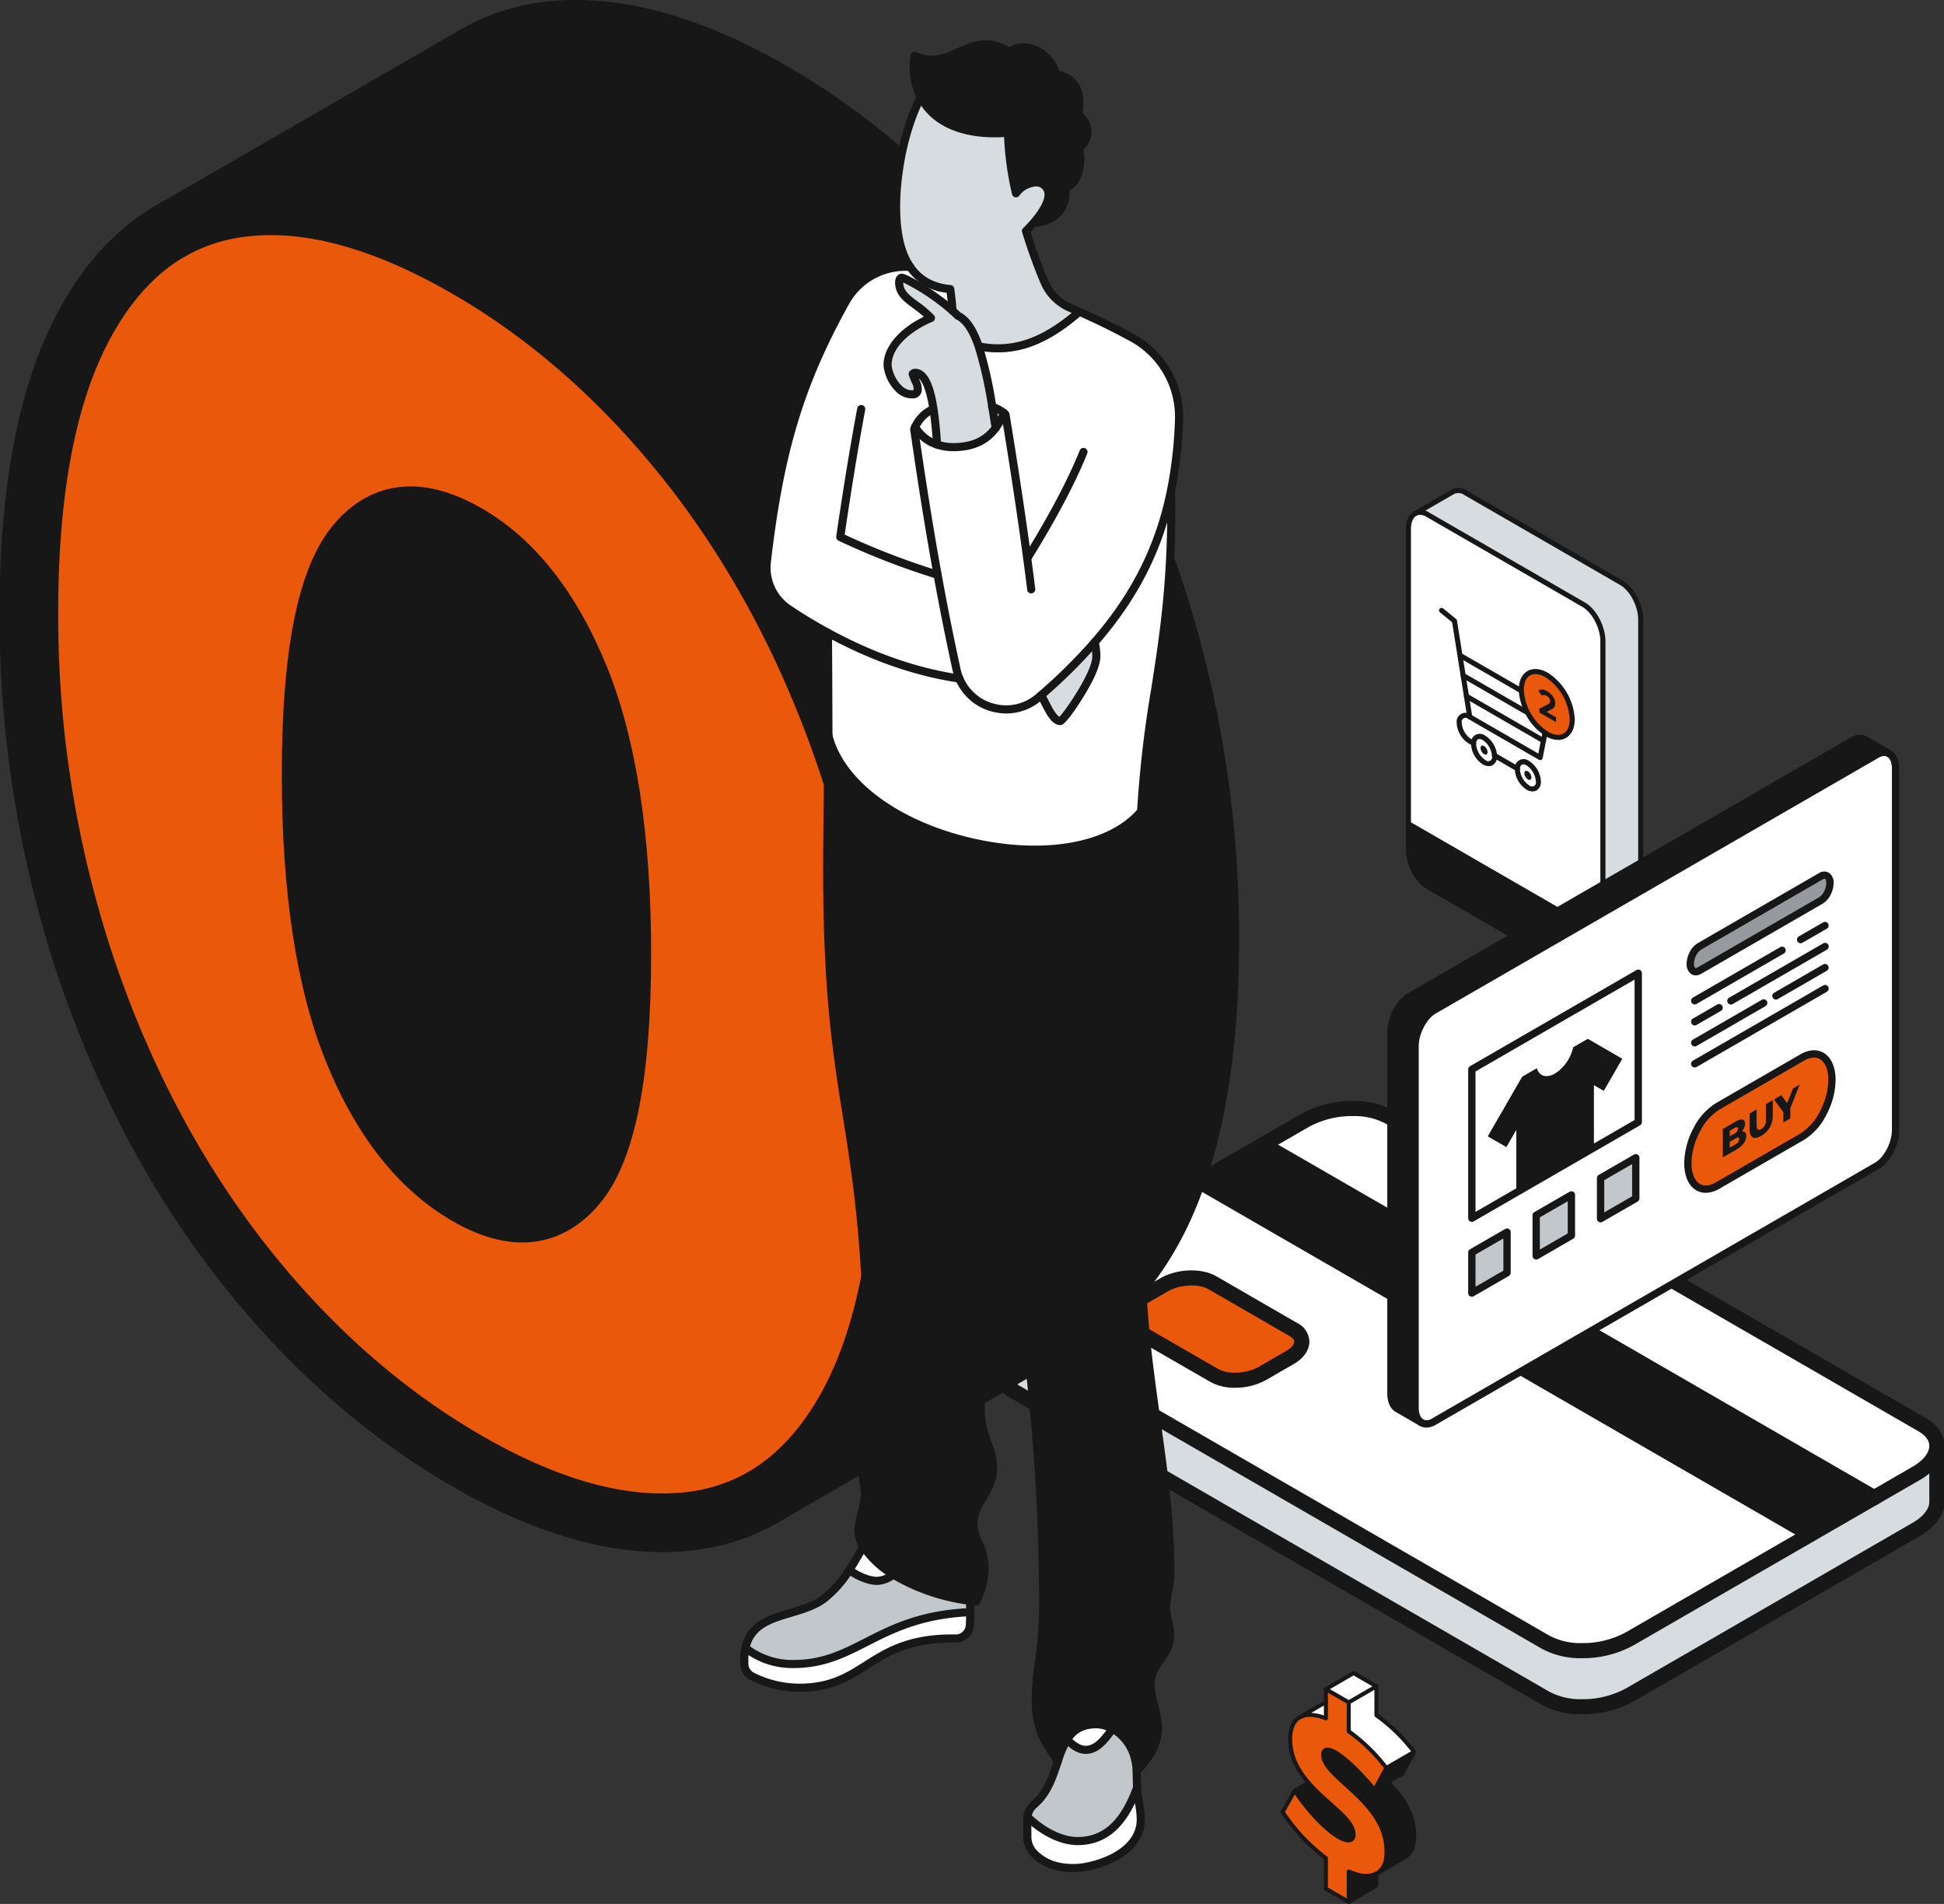 <?xml version="1.0" encoding="UTF-8"?>
<svg preserveAspectRatio="xMidYMid slice" xmlns="http://www.w3.org/2000/svg" width="1200px" height="1175px" viewBox="0 0 538.742 527.285">
  <rect x="0" y="0" width="538.742" height="527.285" fill="#333333" stroke="none"/>
  <g id="Group_2163" data-name="Group 2163" transform="translate(-738.919 -171.715)">
    <g id="Group_2155" data-name="Group 2155" transform="translate(1128.479 306.841)">
      <g id="Group_525" data-name="Group 525" transform="translate(0 0)">
        <g id="Group_209" data-name="Group 209">
          <g id="Group_207" data-name="Group 207" transform="translate(0.703 0.705)">
            <path id="Path_806" data-name="Path 806" d="M1762.651,1209.109v88.775c0,2.147-.713,3.664-1.845,4.316l-10.472,6.05-.006-.005c1.132-.647,1.851-2.164,1.851-4.316v-88.769c0-3.937-2.39-8.509-5.343-10.21l-43.191-24.936a3.459,3.459,0,0,0-3.424-.323l10.4-6.005a3.424,3.424,0,0,1,3.5.279l43.192,24.936C1760.258,1200.605,1762.651,1205.172,1762.651,1209.109Z" transform="translate(-1698.303 -1173.325)" fill="#d7dce0"></path>
            <path id="Path_807" data-name="Path 807" d="M1750,1401.408v7.188c0,2.153-.719,3.669-1.851,4.316a3.39,3.39,0,0,1-3.491-.279l-43.191-24.936c-2.95-1.7-5.343-6.272-5.343-10.2V1370.3Zm-24.874-7.21a4.567,4.567,0,0,0-2.062-3.574c-1.143-.656-2.069-.128-2.069,1.188a4.557,4.557,0,0,0,2.069,3.579c1.136.658,2.062.12,2.062-1.192Z" transform="translate(-1696.128 -1277.992)" fill="#171717"></path>
            <path id="Path_808" data-name="Path 808" d="M1750,1222.017V1303.6l-53.875-31.109v-81.583c0-2.2.748-3.73,1.918-4.358a3.457,3.457,0,0,1,3.424.323l43.192,24.935C1747.612,1213.508,1750,1218.08,1750,1222.017Z" transform="translate(-1696.129 -1180.183)" fill="#fff"></path>
            <path id="Path_809" data-name="Path 809" d="M1751.266,1413.35a4.567,4.567,0,0,1,2.062,3.574c0,1.316-.925,1.851-2.062,1.193a4.557,4.557,0,0,1-2.069-3.579C1749.2,1413.224,1750.123,1412.692,1751.266,1413.35Z" transform="translate(-1724.327 -1300.718)" fill="#171717"></path>
          </g>
          <g id="Group_208" data-name="Group 208">
            <path id="Path_810" data-name="Path 810" d="M1745.988,1315.373a4.987,4.987,0,0,1-2.475-.739l-43.19-24.935c-3.193-1.841-5.694-6.591-5.694-10.813V1190.11c0-2.382.834-4.2,2.289-4.98a4.15,4.15,0,0,1,4.108.334l43.191,24.936c3.193,1.84,5.694,6.592,5.694,10.818v88.77c0,2.33-.8,4.124-2.206,4.926A3.353,3.353,0,0,1,1745.988,1315.373Zm-47.433-129.24a2.033,2.033,0,0,0-.972.234c-.984.529-1.546,1.893-1.546,3.741v88.776c0,3.7,2.239,8.008,4.99,9.595l43.192,24.936a2.745,2.745,0,0,0,2.783.281c.959-.547,1.5-1.9,1.5-3.709v-88.768c0-3.707-2.239-8.013-4.99-9.6l-43.192-24.936A3.6,3.6,0,0,0,1698.555,1186.132Z" transform="translate(-1694.629 -1178.679)" fill="#171717"></path>
            <path id="Path_811" data-name="Path 811" d="M1749.207,1401.314a.7.7,0,0,1-.351-.094l-53.875-31.108a.7.7,0,1,1,.7-1.218L1749.559,1400a.7.7,0,0,1-.352,1.312Z" transform="translate(-1694.628 -1276.49)" fill="#171717"></path>
            <path id="Path_812" data-name="Path 812" d="M1751.373,1418.267a2.576,2.576,0,0,1-1.275-.375,5.27,5.27,0,0,1-2.419-4.189,1.948,1.948,0,0,1,3.122-1.8,5.27,5.27,0,0,1,2.416,4.183,2.14,2.14,0,0,1-.958,1.946A1.747,1.747,0,0,1,1751.373,1418.267Zm-1.847-5.33a.377.377,0,0,0-.19.047c-.158.091-.252.362-.252.724a3.851,3.851,0,0,0,1.716,2.97.589.589,0,0,0,1.01-.584,3.853,3.853,0,0,0-1.712-2.966A1.223,1.223,0,0,0,1749.526,1412.937Z" transform="translate(-1722.809 -1299.18)" fill="#171717"></path>
            <path id="Path_813" data-name="Path 813" d="M1749.455,1308.153a.7.7,0,0,1-.352-1.312l10.472-6.05c.949-.548,1.494-1.9,1.494-3.708v-88.775c0-3.7-2.239-8.009-4.991-9.6l-43.191-24.936a2.779,2.779,0,0,0-2.793-.279l-10.489,6.054a.7.7,0,0,1-.669-1.237l10.455-6.035a4.1,4.1,0,0,1,4.2.279l43.192,24.936c3.193,1.846,5.694,6.6,5.694,10.818v88.775c0,2.325-.8,4.12-2.2,4.925l-10.471,6.049A.693.693,0,0,1,1749.455,1308.153Z" transform="translate(-1696.722 -1171.82)" fill="#171717"></path>
          </g>
        </g>
        <g id="Group_515" data-name="Group 515" transform="translate(9.187 33.226)">
          <g id="Group_512" data-name="Group 512">
            <path id="Path_1853" data-name="Path 1853" d="M1738.047,1326.135a3.323,3.323,0,0,1-1.65-.494,7.1,7.1,0,0,1-3.259-5.644,2.459,2.459,0,0,1,3.961-2.286,7.106,7.106,0,0,1,3.259,5.644,2.705,2.705,0,0,1-1.2,2.49A2.19,2.19,0,0,1,1738.047,1326.135Zm-2.6-7.509a.8.8,0,0,0-.406.1,1.415,1.415,0,0,0-.5,1.272,5.744,5.744,0,0,0,2.555,4.427,1.1,1.1,0,0,0,1.852-1.069,5.742,5.742,0,0,0-2.555-4.427A1.965,1.965,0,0,0,1735.45,1318.626Z" transform="translate(-1724.278 -1282.306)" fill="#171717"></path>
            <path id="Path_1854" data-name="Path 1854" d="M1740.711,1325.87a2.147,2.147,0,0,0-.972-1.683c-.537-.31-.972-.059-.972.563a2.148,2.148,0,0,0,.972,1.683C1740.275,1326.741,1740.711,1326.49,1740.711,1325.87Z" transform="translate(-1727.269 -1285.939)" fill="#171717"></path>
            <path id="Path_1855" data-name="Path 1855" d="M1766.608,1340.822a2.148,2.148,0,0,0-.972-1.683c-.537-.31-.972-.059-.972.562a2.148,2.148,0,0,0,.972,1.684C1766.173,1341.693,1766.608,1341.44,1766.608,1340.822Z" transform="translate(-1741.03 -1293.884)" fill="#171717"></path>
            <path id="Path_1856" data-name="Path 1856" d="M1729.348,1313.924a.7.7,0,0,1-.351-.094l-1.062-.613a7.105,7.105,0,0,1-3.259-5.643,2.459,2.459,0,0,1,3.961-2.287.7.7,0,0,1-.7,1.218,1.1,1.1,0,0,0-1.853,1.07,5.744,5.744,0,0,0,2.555,4.426l1.063.613a.7.7,0,0,1-.352,1.313Z" transform="translate(-1719.781 -1275.704)" fill="#171717"></path>
            <path id="Path_1857" data-name="Path 1857" d="M1752.568,1333.491a.7.7,0,0,1-.351-.094l-6.331-3.655a.7.7,0,1,1,.7-1.218l6.331,3.655a.7.7,0,0,1-.352,1.312Z" transform="translate(-1730.865 -1288.264)" fill="#171717"></path>
            <path id="Path_1858" data-name="Path 1858" d="M1763.945,1341.088a3.335,3.335,0,0,1-1.651-.493,7.107,7.107,0,0,1-3.258-5.644,2.459,2.459,0,0,1,3.961-2.287,7.1,7.1,0,0,1,3.258,5.643,2.706,2.706,0,0,1-1.2,2.49A2.189,2.189,0,0,1,1763.945,1341.088Zm-2.6-7.51a.811.811,0,0,0-.406.1,1.418,1.418,0,0,0-.5,1.274,5.743,5.743,0,0,0,2.556,4.426,1.1,1.1,0,0,0,1.853-1.07,5.745,5.745,0,0,0-2.556-4.426,1.966,1.966,0,0,0-.946-.3Z" transform="translate(-1738.039 -1290.251)" fill="#171717"></path>
            <path id="Path_1859" data-name="Path 1859" d="M1742.241,1284.875a.7.7,0,0,1-.351-.094l-19.505-11.261a.7.7,0,0,1-.343-.5l-4.191-26.314-3.36-2.74a.7.7,0,1,1,.891-1.089l3.568,2.909a.7.7,0,0,1,.25.433l1.465,9.2,24.649,14.23a.7.7,0,0,1,.339.743l-2.718,13.918a.7.7,0,0,1-.69.568Zm-18.864-12.406,18.363,10.6,2.431-12.458-23.225-13.409Z" transform="translate(-1714.231 -1242.72)" fill="#171717"></path>
            <path id="Path_1860" data-name="Path 1860" d="M1750.964,1307.132a.7.7,0,0,1-.351-.094l-21.331-12.316a.7.7,0,1,1,.7-1.218l21.331,12.316a.7.7,0,0,1-.352,1.312Z" transform="translate(-1722.042 -1269.655)" fill="#171717"></path>
            <path id="Path_1861" data-name="Path 1861" d="M1750.844,1295.953a.7.7,0,0,1-.351-.094l-23.158-13.37a.7.7,0,0,1,.7-1.218l23.158,13.37a.7.7,0,0,1-.351,1.312Z" transform="translate(-1721.007 -1263.155)" fill="#171717"></path>
          </g>
          <g id="Group_514" data-name="Group 514" transform="translate(19.856 15.228)">
            <g id="Group_513" data-name="Group 513" transform="translate(0 0)">
              <ellipse id="Ellipse_2" data-name="Ellipse 2" cx="5.762" cy="9.979" rx="5.762" ry="9.979" transform="translate(0 5.762) rotate(-30)" fill="#ea580c"></ellipse>
              <path id="Path_1862" data-name="Path 1862" d="M1772.253,1298.491a7.107,7.107,0,0,1-3.505-1.062,16.4,16.4,0,0,1-7.408-12.831c0-2.437.859-4.278,2.418-5.177s3.582-.725,5.693.494a16.4,16.4,0,0,1,7.408,12.832c0,2.437-.858,4.277-2.418,5.178A4.325,4.325,0,0,1,1772.253,1298.491Zm-6.3-18.229a2.937,2.937,0,0,0-1.489.378c-1.106.638-1.715,2.045-1.715,3.96a14.843,14.843,0,0,0,6.7,11.614c1.658.958,3.183,1.134,4.288.494s1.715-2.045,1.715-3.959a14.843,14.843,0,0,0-6.705-11.614,5.718,5.718,0,0,0-2.8-.874Z" transform="translate(-1759.12 -1277.149)" fill="#171717"></path>
            </g>
            <path id="Path_1863" data-name="Path 1863" d="M1777.837,1298.624v1.325l-4.6-2.655v-1.052l2.346-1.2a1.231,1.231,0,0,0,.5-.417.984.984,0,0,0,.13-.512,1.391,1.391,0,0,0-.248-.79,2.129,2.129,0,0,0-.725-.645,1.575,1.575,0,0,0-.722-.241.688.688,0,0,0-.539.216l-1.025-1.355a1.2,1.2,0,0,1,.985-.391,3.106,3.106,0,0,1,1.434.481,5.037,5.037,0,0,1,1.186.941,4.356,4.356,0,0,1,.791,1.179,3.055,3.055,0,0,1,.281,1.262,1.965,1.965,0,0,1-.208.954,1.78,1.78,0,0,1-.809.677l-1.4.717Z" transform="translate(-1765.295 -1283.549)" fill="#171717"></path>
          </g>
        </g>
      </g>
    </g>
    <g id="Group_1135" data-name="Group 1135" transform="translate(1093.775 634.516)">
      <g id="Group_137" data-name="Group 137" transform="translate(0 0)">
        <g id="Group_134" data-name="Group 134" transform="translate(0.558 0.558)">
          <path id="Path_630" data-name="Path 630" d="M941.694,638.623l-3.287,6.07-7.665,4.446,3.284-6.07Z" transform="translate(-905.287 -616.812)" fill="#171717"></path>
          <path id="Path_631" data-name="Path 631" d="M929.654,607.988l-7.668,4.446a49.182,49.182,0,0,0-9.331-9.337c-.362-.279-.724-.544-1.089-.8v-8.024l7.665-4.443v8.021A48.887,48.887,0,0,1,929.654,607.988Z" transform="translate(-893.248 -586.177)" fill="#fff"></path>
          <path id="Path_632" data-name="Path 632" d="M910.434,645.945c3.848,3.885,7.3,8.583,7.3,14.727,0,3.156-.974,5.139-2.629,6.1l-7.665,4.446a5.427,5.427,0,0,0,2.47-4.059,12.1,12.1,0,0,0,.156-2.04,16.564,16.564,0,0,0-1.969-7.765c-4.586-8.785-15.587-13.918-15.587-18.962a1.455,1.455,0,0,1,.464-1.236c.572-.425,1.635-.188,3.008.606,2.76,1.592,7.235,5.987,10.753,10.326Z" transform="translate(-881.285 -615.76)" fill="#171717"></path>
          <path id="Path_633" data-name="Path 633" d="M919.226,728.3v3.27l-7.66,4.546v-8.4a17.693,17.693,0,0,0,2.088.738A7.6,7.6,0,0,0,919.226,728.3Z" transform="translate(-893.248 -672.752)" fill="#171717"></path>
          <path id="Path_634" data-name="Path 634" d="M908.552,583.665l-7.665,4.444-6.329-3.652,7.668-4.447Z" transform="translate(-882.569 -580.011)" fill="#fff"></path>
          <path id="Path_635" data-name="Path 635" d="M887.691,675.857c0,.84-.277,1.362-.783,1.578-.718.308-1.9.005-3.4-.866-3.475-2.005-8.659-7.414-12.086-12.8l3.794-2.2c.513.592,1.048,1.171,1.592,1.729C881.772,668.383,887.691,672.06,887.691,675.857Z" transform="translate(-868.039 -631.222)" fill="#171717"></path>
          <path id="Path_636" data-name="Path 636" d="M882.484,601.49v4.529c-3-1.165-5.446-1.259-7.155-.328Z" transform="translate(-870.495 -593.497)" fill="#171717"></path>
          <path id="Path_637" data-name="Path 637" d="M862.339,625.968l3.379-5.908c3.426,5.386,8.611,10.8,12.086,12.8,1.507.872,2.686,1.174,3.4.866.507-.217.783-.738.783-1.578,0-3.8-5.919-7.474-10.887-12.556-.544-.558-1.08-1.137-1.592-1.729-2.86-3.315-5.076-7.215-5.076-12.06,0-2.928.878-4.922,2.467-5.936l.271-.159c1.709-.931,4.156-.838,7.155.327V591.96l6.329,3.651v8.024c.365.253.726.518,1.088.8a49.16,49.16,0,0,1,9.331,9.337l-3.284,6.07c-3.518-4.338-7.993-8.733-10.753-10.325-1.373-.795-2.436-1.031-3.008-.607a1.455,1.455,0,0,0-.464,1.236c0,5.044,11,10.177,15.587,18.962a16.563,16.563,0,0,1,1.968,7.765,12.109,12.109,0,0,1-.156,2.04,5.428,5.428,0,0,1-2.47,4.059c-.054.031-.12.063-.18.094a7.6,7.6,0,0,1-5.572.151,17.721,17.721,0,0,1-2.088-.738v8.4l-6.329-3.655v-8.457A51.471,51.471,0,0,1,862.339,625.968Z" transform="translate(-862.339 -587.514)" fill="#ea580c"></path>
        </g>
        <g id="Group_136" data-name="Group 136" transform="translate(0 0)">
          <path id="Path_638" data-name="Path 638" d="M910.624,736.726a.558.558,0,0,1-.285-1.038l7.386-4.385v-2.953a.563.563,0,0,1,.564-.556.554.554,0,0,1,.552.56v3.27a.563.563,0,0,1-.279.478l-7.654,4.546A.555.555,0,0,1,910.624,736.726Z" transform="translate(-891.747 -672.242)" fill="#171717"></path>
          <path id="Path_639" data-name="Path 639" d="M870.476,663.385a.559.559,0,0,1-.28-1.042l3.794-2.2a.558.558,0,0,1,.56.966l-3.794,2.2A.555.555,0,0,1,870.476,663.385Z" transform="translate(-866.539 -629.721)" fill="#171717"></path>
          <path id="Path_640" data-name="Path 640" d="M893.616,595.123a.558.558,0,0,1-.558-.558v-3.546a.558.558,0,1,1,1.116,0v3.546A.558.558,0,0,1,893.616,595.123Z" transform="translate(-881.069 -586.013)" fill="#171717"></path>
          <path id="Path_641" data-name="Path 641" d="M879.716,663.57a.562.562,0,0,1-.28-.075l-6.329-3.655a.558.558,0,0,1-.279-.483v-8.177a52.406,52.406,0,0,1-11.9-12.776.559.559,0,0,1-.018-.583l3.378-5.908a.558.558,0,0,1,.472-.281.538.538,0,0,1,.484.258c3.3,5.183,8.41,10.607,11.894,12.617,1.864,1.079,2.653.945,2.9.836.3-.126.445-.484.445-1.065,0-2.427-2.889-5-6.234-7.972-1.482-1.318-3.015-2.682-4.493-4.194-.577-.592-1.12-1.183-1.615-1.754-3.556-4.123-5.212-8.071-5.212-12.425,0-3.054.942-5.269,2.725-6.407l.288-.17a.558.558,0,0,1,.567.962l-.271.16c-1.428.912-2.192,2.8-2.192,5.455,0,4.071,1.57,7.788,4.94,11.7.48.555,1.008,1.128,1.569,1.7,1.45,1.484,2.968,2.834,4.437,4.139,3.546,3.154,6.608,5.878,6.608,8.806a2.018,2.018,0,0,1-1.122,2.092c-.9.384-2.21.083-3.9-.9-3.443-1.987-8.391-7.14-11.775-12.214l-2.755,4.817a51.087,51.087,0,0,0,11.665,12.373.558.558,0,0,1,.227.449v8.134l5.213,3.01v-7.436a.559.559,0,0,1,.775-.515,17.179,17.179,0,0,0,2.022.715,7.126,7.126,0,0,0,5.168-.108c.054-.028.105-.055.153-.083a.558.558,0,1,1,.559.966c-.061.035-.128.071-.2.106a8.072,8.072,0,0,1-5.986.193c-.444-.124-.905-.276-1.379-.452v7.58a.558.558,0,0,1-.558.558Z" transform="translate(-860.839 -599.086)" fill="#171717"></path>
          <path id="Path_642" data-name="Path 642" d="M899.945,587.726a.556.556,0,0,1-.278-.074L893.337,584a.558.558,0,0,1,0-.967L901,578.586a.557.557,0,0,1,.559,0l6.326,3.655a.558.558,0,1,1-.558.967l-6.047-3.493-6.554,3.8,5.493,3.169a.558.558,0,0,1-.278,1.042Z" transform="translate(-881.069 -578.511)" fill="#171717"></path>
          <path id="Path_643" data-name="Path 643" d="M921.044,612.051a.557.557,0,0,1-.445-.221,48.652,48.652,0,0,0-9.223-9.229c-.352-.272-.711-.535-1.071-.785a.558.558,0,0,1-.24-.458v-8.024a.558.558,0,0,1,.278-.483l7.665-4.444a.558.558,0,0,1,.839.483v7.733a49.277,49.277,0,0,1,10.309,10.086.558.558,0,0,1-.89.674,48.032,48.032,0,0,0-10.3-10.016.557.557,0,0,1-.237-.456v-7.052l-6.549,3.8v7.413c.294.209.587.426.871.645a49.8,49.8,0,0,1,9.436,9.443.558.558,0,0,1-.445.895Z" transform="translate(-891.748 -584.677)" fill="#171717"></path>
          <path id="Path_644" data-name="Path 644" d="M929.8,648.757a.558.558,0,0,1-.49-.824l3.284-6.07a.559.559,0,0,1,.211-.218l7.668-4.446a.558.558,0,0,1,.771.748l-3.287,6.07a.559.559,0,0,1-.211.217l-3.971,2.3a.558.558,0,1,1-.56-.966l3.835-2.225,2.268-4.188-5.817,3.372-3.21,5.932A.558.558,0,0,1,929.8,648.757Z" transform="translate(-903.787 -615.313)" fill="#171717"></path>
          <path id="Path_645" data-name="Path 645" d="M906.5,670.832a.558.558,0,0,1-.28-1.041l.009-.005a4.909,4.909,0,0,0,2.19-3.664,11.6,11.6,0,0,0,.148-1.946,15.9,15.9,0,0,0-1.9-7.507c-2.2-4.21-5.906-7.569-9.179-10.534-3.472-3.146-6.471-5.862-6.471-8.686a1.953,1.953,0,0,1,.69-1.685c.766-.568,1.983-.375,3.62.572,2.613,1.508,6.931,5.62,10.6,10.087l3.283-1.9a.558.558,0,0,1,.677.09c3.475,3.509,7.465,8.4,7.465,15.12,0,3.248-.978,5.462-2.907,6.581l-7.666,4.447A.555.555,0,0,1,906.5,670.832Zm-13.744-34.27a.649.649,0,0,0-.388.1,1,1,0,0,0-.239.788c0,2.329,2.829,4.892,6.1,7.859,3.341,3.027,7.129,6.458,9.419,10.845a17,17,0,0,1,2.031,8.023,12.679,12.679,0,0,1-.164,2.134,8.282,8.282,0,0,1-.535,1.877l4.9-2.842c1.56-.9,2.351-2.794,2.351-5.616,0-6.123-3.59-10.694-6.84-14.027l-3.32,1.925a.558.558,0,0,1-.713-.131c-3.66-4.513-8.018-8.705-10.6-10.194A4.478,4.478,0,0,0,892.757,636.562Z" transform="translate(-879.785 -614.259)" fill="#171717"></path>
          <g id="Group_135" data-name="Group 135" transform="translate(4.834 7.993)">
            <path id="Path_646" data-name="Path 646" d="M882.484,601.49v4.529c-3-1.165-5.446-1.259-7.155-.328Z" transform="translate(-874.771 -600.932)" fill="#fff"></path>
            <path id="Path_647" data-name="Path 647" d="M881.542,605.635a.563.563,0,0,1-.2-.037c-2.8-1.09-5.117-1.213-6.686-.358a.558.558,0,0,1-.551-.971l7.156-4.2a.558.558,0,0,1,.841.481v4.529a.559.559,0,0,1-.558.558Zm-4.05-2.062a12.647,12.647,0,0,1,3.492.707v-2.757Z" transform="translate(-873.828 -599.99)" fill="#171717"></path>
          </g>
        </g>
      </g>
    </g>
    <g id="Group_2156" data-name="Group 2156" transform="translate(1013.405 476.604)">
      <g id="Group_390" data-name="Group 390" transform="translate(0 0)">
        <g id="Group_388" data-name="Group 388" transform="translate(2.093 2.1)">
          <path id="Path_1441" data-name="Path 1441" d="M498.075,1052.8v15.525c0,2.2,1.333,4.283,4.037,5.847l147.674,85.261a20.547,20.547,0,0,0,10.118,2.329,27.15,27.15,0,0,0,13.184-3.286l79.336-45.819c3.772-2.173,5.718-4.967,5.718-7.619v-15.528c0,2.654-1.94,5.434-5.718,7.62l-79.336,45.8a27.025,27.025,0,0,1-13.184,3.3,20.553,20.553,0,0,1-10.118-2.329L502.112,1058.64C499.408,1057.074,498.075,1054.979,498.075,1052.8Z" transform="translate(-498.074 -996.082)" fill="#d7dce0"></path>
          <path id="Path_1442" data-name="Path 1442" d="M503.782,1055.555l50.018-28.879,169.305,97.747L673.087,1153.3a27.018,27.018,0,0,1-13.184,3.3,20.554,20.554,0,0,1-10.118-2.328L502.111,1069.01c-2.7-1.566-4.037-3.662-4.037-5.848C498.076,1060.522,500.017,1057.728,503.782,1055.555Zm54.158,24.815c3.429,1.979,9.419,1.734,13.378-.544l7.633-4.412c3.96-2.29,4.4-5.745.978-7.724l-22.447-12.963c-3.429-1.979-9.432-1.734-13.391.559l-7.621,4.4c-3.972,2.291-4.385,5.744-.97,7.738Z" transform="translate(-498.074 -1006.451)" fill="#fff"></path>
          <path id="Path_1443" data-name="Path 1443" d="M526.487,1052.088c-3.971,2.291-4.385,5.744-.969,7.737l22.447,12.951c3.43,1.98,9.419,1.734,13.378-.543l7.633-4.412c3.96-2.291,4.4-5.745.978-7.724l-22.447-12.963c-3.43-1.979-9.432-1.734-13.391.559Z" transform="translate(-488.098 -998.861)" fill="#ea580c"></path>
          <path id="Path_1444" data-name="Path 1444" d="M537.966,1029.577l169.305,97.748,17.674-10.2-169.306-97.76Z" transform="translate(-482.24 -1009.352)" fill="#171717"></path>
          <path id="Path_1445" data-name="Path 1445" d="M550.618,1022.215l169.306,97.759,11.645-6.728c3.772-2.186,5.718-4.967,5.718-7.62,0-2.186-1.333-4.283-4.036-5.835L585.576,1014.53a20.425,20.425,0,0,0-9.833-2.328,27.327,27.327,0,0,0-13.469,3.286Z" transform="translate(-477.219 -1012.197)" fill="#fff"></path>
        </g>
        <g id="Group_389" data-name="Group 389" transform="translate(0)">
          <path id="Path_1446" data-name="Path 1446" d="M660.5,1165.039a22.628,22.628,0,0,1-11.175-2.612l-147.664-85.259c-3.279-1.9-5.083-4.619-5.083-7.662,0-3.511,2.461-6.945,6.753-9.422l79.344-45.818A29.677,29.677,0,0,1,597.2,1010.7a22.269,22.269,0,0,1,10.864,2.61l147.684,85.261c3.277,1.883,5.083,4.6,5.083,7.651,0,3.507-2.466,6.945-6.764,9.433l-79.338,45.8a29.216,29.216,0,0,1-14.231,3.584ZM596.94,1014.892a25.055,25.055,0,0,0-12.176,3.009l-79.344,45.811c-2.917,1.684-4.657,3.849-4.657,5.794,0,1.485,1.062,2.918,2.991,4.035l147.671,85.26a18.471,18.471,0,0,0,9.07,2.048,24.906,24.906,0,0,0,12.133-3.018l79.337-45.8c2.968-1.717,4.672-3.835,4.672-5.805,0-1.485-1.059-2.913-2.985-4.02l-147.677-85.263a18.4,18.4,0,0,0-8.8-2.048Zm-42.551,18.128Z" transform="translate(-496.576 -1010.694)" fill="#171717"></path>
          <path id="Path_1447" data-name="Path 1447" d="M720.518,1119.82a2.065,2.065,0,0,1-1.045-.28l-169.306-97.76a2.1,2.1,0,0,1,2.1-3.632l169.306,97.761a2.1,2.1,0,0,1-1.05,3.912Z" transform="translate(-475.721 -1007.846)" fill="#171717"></path>
          <path id="Path_1448" data-name="Path 1448" d="M707.867,1127.114a2.081,2.081,0,0,1-1.046-.28l-169.306-97.746a2.1,2.1,0,0,1,2.1-3.632L708.916,1123.2a2.1,2.1,0,0,1-1.049,3.911Z" transform="translate(-480.743 -1004.946)" fill="#171717"></path>
          <path id="Path_1449" data-name="Path 1449" d="M554.393,1076.8a13.981,13.981,0,0,1-6.881-1.615l-22.451-12.953a6.023,6.023,0,0,1-3.353-5.191c.007-2.341,1.584-4.59,4.33-6.174l7.619-4.4c4.61-2.665,11.41-2.909,15.486-.558l22.447,12.963a5.986,5.986,0,0,1,3.353,5.162c0,2.343-1.576,4.6-4.331,6.191l-7.635,4.411a17.6,17.6,0,0,1-8.584,2.162Zm-27.229-18.192,22.443,12.949c2.794,1.615,7.962,1.365,11.285-.546l7.63-4.41c1.647-.953,2.235-1.956,2.235-2.562,0-.7-.792-1.257-1.257-1.537l-22.447-12.963c-2.8-1.617-7.974-1.364-11.294.559l-7.621,4.4c-1.644.947-2.235,1.941-2.235,2.555C525.9,1057.763,526.688,1058.333,527.164,1058.612Z" transform="translate(-486.601 -997.355)" fill="#171717"></path>
          <path id="Path_1450" data-name="Path 1450" d="M660.5,1164.449a22.634,22.634,0,0,1-11.175-2.612l-147.664-85.254c-3.279-1.9-5.083-4.62-5.083-7.663V1053.4a2.1,2.1,0,1,1,4.191,0v15.525c0,1.9,1.626,3.245,2.991,4.036l147.671,85.259a18.466,18.466,0,0,0,9.07,2.048,25.048,25.048,0,0,0,12.139-3.006l79.332-45.819c2.933-1.676,4.671-3.852,4.671-5.807v-15.525a2.1,2.1,0,1,1,4.191,0v15.525c0,3.522-2.467,6.964-6.768,9.436l-79.334,45.818A29.341,29.341,0,0,1,660.5,1164.449Z" transform="translate(-496.576 -994.576)" fill="#171717"></path>
        </g>
      </g>
    </g>
    <g id="Group_2161" data-name="Group 2161" transform="translate(738.919 171.715)">
      <g id="Group_1824" data-name="Group 1824" transform="translate(8.126 8.108)">
        <path id="Path_39046" data-name="Path 39046" d="M623.336,1088.143a305.877,305.877,0,0,1,15.523,97.652q0,51.292-15.523,79.759-9.533,17.49-23.586,25.593l-84.674,48.886q14.045-8.1,23.589-25.592,15.507-28.491,15.52-79.735a306,306,0,0,0-15.52-97.676q-15.547-46.382-43.022-81.79-27.537-35.38-62.476-55.558-35.384-20.425-62.869-16.793a52.9,52.9,0,0,0-18.945,6.209l84.183-48.619A52.045,52.045,0,0,1,454.969,934q27.5-3.631,62.869,16.766,34.981,20.206,62.479,55.585Q607.812,1041.773,623.336,1088.143Z" transform="translate(-311.755 -933.454)" fill="#171717"></path>
        <path id="Path_39047" data-name="Path 39047" d="M563.637,1106.2a306,306,0,0,1,15.52,97.675q0,51.256-15.52,79.735Q554.1,1301.1,540.048,1309.2a52.071,52.071,0,0,1-19.433,6.5q-27.537,3.631-62.476-16.549-35.384-20.421-62.869-55.829-27.5-35.38-43.022-81.762a305.37,305.37,0,0,1-15.52-97.676q0-51.26,15.52-79.735,9.532-17.489,23.565-25.593l.512-.293a52.9,52.9,0,0,1,18.945-6.209q27.5-3.63,62.869,16.793,34.941,20.165,62.476,55.558Q548.116,1059.828,563.637,1106.2Zm-62.674,52.528q0-47.665-11.586-76.337-11.624-28.711-31.238-40.038-20.056-11.588-31.631,3.739-11.624,15.324-11.61,62.942,0,47.665,11.61,76.337,11.588,28.711,31.631,40.282,19.65,11.332,31.252-3.983Q500.978,1206.381,500.963,1158.726Z" transform="translate(-336.728 -902.622)" fill="#ea580c"></path>
        <path id="Path_39048" data-name="Path 39048" d="M440.078,1028.244q11.587,28.67,11.586,76.336,0,47.63-11.573,62.943-11.624,15.328-31.252,3.983-20.056-11.583-31.631-40.281-11.624-28.675-11.61-76.337,0-47.629,11.61-62.941,11.588-15.329,31.631-3.74Q428.489,999.533,440.078,1028.244Z" transform="translate(-287.428 -848.476)" fill="#171717"></path>
      </g>
      <g id="Group_1825" data-name="Group 1825" transform="translate(0 0)">
        <path id="Path_39049" data-name="Path 39049" d="M517.284,1329.484c-17.646,0-37.136-6.092-58.082-18.182-24.4-14.082-46.342-33.558-65.227-57.881-18.818-24.214-33.727-52.534-44.305-84.17A315.034,315.034,0,0,1,333.727,1069c0-35.432,5.556-63.57,16.517-83.631,7.056-12.934,16.016-22.6,26.635-28.731.092-.052.187-.106.284-.157s.214-.13.325-.189a61.263,61.263,0,0,1,21.818-7.17c20.077-2.642,42.962,3.344,68.016,17.808,24.087,13.9,45.9,33.28,64.829,57.605,18.788,24.2,33.7,52.526,44.313,84.2a315.506,315.506,0,0,1,15.943,100.256c0,35.362-5.556,63.492-16.511,83.615-7.051,12.934-16.018,22.606-26.662,28.748a60.351,60.351,0,0,1-22.438,7.519A71.918,71.918,0,0,1,517.284,1329.484ZM385.227,970.571c-.076.049-.152.092-.228.135-7.993,4.613-14.889,12.163-20.494,22.446-9.645,17.651-14.532,43.165-14.532,75.847a298.789,298.789,0,0,0,15.1,95.1c10,29.895,24.039,56.6,41.733,79.356,17.589,22.663,37.948,40.753,60.513,53.785,21.621,12.474,40.921,17.678,57.356,15.526a44.169,44.169,0,0,0,16.436-5.48c8.012-4.622,14.919-12.182,20.516-22.447,9.642-17.711,14.532-43.227,14.532-75.847a299.3,299.3,0,0,0-15.1-95.1c-10.032-29.925-24.074-56.634-41.736-79.38C501.693,1011.85,481.462,993.846,459.2,981c-21.886-12.637-41.3-17.971-57.746-15.775a44.47,44.47,0,0,0-16.043,5.242C385.354,970.506,385.289,970.539,385.227,970.571Z" transform="translate(-333.727 -899.628)" fill="#171717"></path>
        <path id="Path_39050" data-name="Path 39050" d="M429.233,1189.593c-5.491,0-11.911-1.638-19.333-5.916-14.914-8.616-26.722-23.514-35.1-44.281-8.093-19.969-12.2-46.679-12.2-79.377,0-33.889,4.335-56.084,13.259-67.852,5.935-7.852,19.316-19.064,42.166-5.865,14.608,8.418,26.286,23.231,34.707,44.023,8.082,20,12.179,46.709,12.179,79.386,0,33.9-4.33,56.1-13.232,67.849h0C447.689,1182.816,440.378,1189.593,429.233,1189.593Zm-30.9-193.126c-4.492,0-7.262,2.51-9.526,5.508-4.552,6-9.967,20.936-9.967,58.044,0,30.6,3.707,55.252,11.015,73.285,7,17.335,16.471,29.546,28.162,36.3,11.8,6.808,16.928,3.133,20.708-1.854,4.533-5.987,9.934-20.916,9.934-58.036,0-30.582-3.7-55.242-10.993-73.293-7.024-17.342-16.368-29.473-27.767-36.044C405.051,997.572,401.315,996.467,398.336,996.467Zm46.877,176.188Z" transform="translate(-284.425 -845.5)" fill="#171717"></path>
        <path id="Path_39051" data-name="Path 39051" d="M520.53,1353.27a8.123,8.123,0,0,1-4.067-15.157l84.671-48.89c8.02-4.627,14.922-12.179,20.518-22.444,9.639-17.711,14.529-43.238,14.529-75.875a299.315,299.315,0,0,0-15.1-95.076c-9.991-29.874-24.033-56.582-41.736-79.381-17.6-22.641-37.829-40.655-60.124-53.533-21.878-12.618-41.308-17.93-57.743-15.748a44.244,44.244,0,0,0-16.438,5.461l-84.693,48.908a8.122,8.122,0,1,1-8.12-14.069l84.693-48.911a60.4,60.4,0,0,1,22.433-7.5c20.069-2.621,42.941,3.336,67.989,17.786,24.125,13.934,45.938,33.323,64.835,57.635,18.829,24.253,33.737,52.58,44.308,84.2A315.318,315.318,0,0,1,652.428,1190.9c0,35.381-5.556,63.519-16.511,83.643-7.048,12.934-16.021,22.609-26.662,28.747l-84.671,48.887A8.075,8.075,0,0,1,520.53,1353.27Z" transform="translate(-309.077 -930.459)" fill="#171717"></path>
      </g>
    </g>
    <g id="Group_2154" data-name="Group 2154" transform="translate(1123.323 375.188)">
      <g id="Group_1226" data-name="Group 1226" transform="translate(0 0)">
        <g id="Group_1224" data-name="Group 1224" transform="translate(1.012 1.016)">
          <path id="Path_11032" data-name="Path 11032" d="M461.306,286.034V386.068c0,3.829-2.325,8.282-5.2,9.94l-122.7,70.841a3.334,3.334,0,0,1-3.407.274c-1.1-.639-1.8-2.114-1.8-4.208V362.881c0-3.828,2.332-8.282,5.2-9.939l122.7-70.841a3.373,3.373,0,0,1,3.315-.323l.084.049C460.611,282.465,461.306,283.94,461.306,286.034ZM442.386,320.5a6.182,6.182,0,0,0,.742-2.8c0-1.852-1.129-2.705-2.521-1.9L406.96,335.23a5.019,5.019,0,0,0-1.78,2.009,6.216,6.216,0,0,0-.735,2.8c0,1.852,1.13,2.7,2.515,1.9l33.647-19.424A4.926,4.926,0,0,0,442.386,320.5Zm-1.12,60.853a20.332,20.332,0,0,0,2.409-9.146c0-6.055-3.681-8.836-8.226-6.217L412,379.543a16.3,16.3,0,0,0-5.816,6.568,20.28,20.28,0,0,0-2.41,9.139c0,6.055,3.681,8.844,8.226,6.217l23.454-13.543A16.2,16.2,0,0,0,441.266,381.355Zm-51.243,2.532V342.661l-46.094,26.616V410.5Zm-.68,21.129v-11.26l-9.751,5.627v11.26Zm-17.835,10.291V404.054l-9.751,5.627v11.26Zm-17.828,10.3V414.352l-9.75,5.627v11.253Z" transform="translate(-321.514 -277.612)" fill="#fff"></path>
          <path id="Path_11033" data-name="Path 11033" d="M439.688,270.379l6.61,3.814a3.374,3.374,0,0,0-3.316.323l-122.7,70.841c-2.873,1.658-5.205,6.111-5.205,9.94V455.331c0,2.093.7,3.568,1.8,4.208l-6.687-3.863c-1.1-.639-1.8-2.115-1.8-4.208V351.434c0-3.829,2.325-8.282,5.2-9.94l122.7-70.841A3.322,3.322,0,0,1,439.688,270.379Z" transform="translate(-308.388 -270.029)" fill="#171717"></path>
          <path id="Path_11034" data-name="Path 11034" d="M592.773,384.482a6.182,6.182,0,0,1-.742,2.8,4.927,4.927,0,0,1-1.779,2.009l-33.647,19.424c-1.386.8-2.515-.046-2.515-1.9a6.217,6.217,0,0,1,.735-2.8,5.019,5.019,0,0,1,1.78-2.009l33.647-19.43C591.644,381.777,592.773,382.63,592.773,384.482Z" transform="translate(-471.159 -344.39)" fill="#969a9e"></path>
          <path id="Path_11035" data-name="Path 11035" d="M592,536.157a20.332,20.332,0,0,1-2.409,9.146,16.2,16.2,0,0,1-5.816,6.568l-23.454,13.543c-4.545,2.627-8.226-.162-8.226-6.216a20.282,20.282,0,0,1,2.41-9.139,16.3,16.3,0,0,1,5.816-6.567l23.454-13.55C588.315,527.32,592,530.1,592,536.157Z" transform="translate(-469.834 -441.56)" fill="#ea580c"></path>
          <path id="Path_11036" data-name="Path 11036" d="M420.892,462.75v41.226l-12.321,7.116V493.678l2.761,1.6,5.107-8.837-9.518-5.5-4.025,2.325a11.812,11.812,0,0,1-5.051,7.292c-1.9,1.1-3.571.894-4.5-.323a3.555,3.555,0,0,1-.555-1.138l-4.025,2.318-9.518,16.493,5.107,2.943,2.768-4.791v17.413L374.8,530.592V489.366Z" transform="translate(-352.383 -397.702)" fill="#fff"></path>
          <path id="Path_11037" data-name="Path 11037" d="M490.208,614.133v11.26l-9.751,5.627v-11.26Z" transform="translate(-422.38 -497.989)" fill="#c2c7cc"></path>
          <path id="Path_11038" data-name="Path 11038" d="M425.179,522.152l-5.107,8.837-2.761-1.6V546.8l-21.445,12.384V541.771l-2.768,4.791-5.107-2.943,9.518-16.493,4.025-2.318a3.552,3.552,0,0,0,.555,1.138c.924,1.217,2.592,1.419,4.5.323a11.812,11.812,0,0,0,5.051-7.292l4.025-2.325Z" transform="translate(-361.124 -433.41)" fill="#171717"></path>
          <path id="Path_11039" data-name="Path 11039" d="M437.368,644.642V655.9l-9.751,5.633v-11.26Z" transform="translate(-387.374 -518.201)" fill="#c2c7cc"></path>
          <path id="Path_11040" data-name="Path 11040" d="M384.548,675.152v11.253l-9.751,5.626V680.779Z" transform="translate(-352.383 -538.412)" fill="#c2c7cc"></path>
        </g>
        <g id="Group_1225" data-name="Group 1225" transform="translate(0 0)">
          <path id="Path_11041" data-name="Path 11041" d="M329.35,466.5a3.642,3.642,0,0,1-1.845-.489c-1.464-.847-2.3-2.7-2.3-5.084V360.895c0-4.217,2.509-8.969,5.712-10.817l122.7-70.841a4.373,4.373,0,0,1,4.292-.344c.028.015.055.031.081.048l.04.022c1.464.848,2.3,2.7,2.3,5.084V384.082c0,4.219-2.506,8.971-5.705,10.816l-122.7,70.841A5.176,5.176,0,0,1,329.35,466.5Zm126.832-186a3.248,3.248,0,0,0-1.554.489l-122.7,70.841c-2.547,1.47-4.7,5.62-4.7,9.063V460.929c0,1.618.483,2.863,1.292,3.331a2.4,2.4,0,0,0,2.393-.274l122.7-70.842c2.543-1.468,4.692-5.618,4.692-9.063V284.048c0-1.617-.483-2.862-1.293-3.331l-.046-.028A1.677,1.677,0,0,0,456.181,280.5Z" transform="translate(-318.514 -274.611)" fill="#171717"></path>
          <path id="Path_11042" data-name="Path 11042" d="M372.811,529.616A1.013,1.013,0,0,1,371.8,528.6V487.378a1.011,1.011,0,0,1,.506-.877L418.4,459.885a1.013,1.013,0,0,1,1.519.877v41.226a1.012,1.012,0,0,1-.506.877l-46.094,26.616A1.015,1.015,0,0,1,372.811,529.616Zm1.013-41.654V526.85L417.892,501.4V462.516Zm11.316,33.526Z" transform="translate(-349.383 -394.698)" fill="#171717"></path>
          <path id="Path_11043" data-name="Path 11043" d="M553.615,408.042a2.279,2.279,0,0,1-1.149-.3,3.2,3.2,0,0,1-1.376-2.908,7.217,7.217,0,0,1,.851-3.267,6,6,0,0,1,2.168-2.416l33.649-19.432a2.623,2.623,0,0,1,2.664-.13A3.2,3.2,0,0,1,591.8,382.5a7.192,7.192,0,0,1-.858,3.269,5.906,5.906,0,0,1-2.17,2.415l-33.646,19.424A3.031,3.031,0,0,1,553.615,408.042Zm35.647-26.735a1.057,1.057,0,0,0-.492.165L555.125,400.9a4.04,4.04,0,0,0-1.39,1.6,5.159,5.159,0,0,0-.619,2.326c0,.652.182,1.049.363,1.154.127.073.363.023.633-.133l33.648-19.424a3.959,3.959,0,0,0,1.386-1.6,5.225,5.225,0,0,0,.628-2.331c0-.654-.184-1.053-.365-1.158A.293.293,0,0,0,589.262,381.307Z" transform="translate(-468.16 -341.392)" fill="#171717"></path>
          <path id="Path_11044" data-name="Path 11044" d="M555.722,456.932a1.013,1.013,0,0,1-.507-1.89l24.184-13.96a1.013,1.013,0,1,1,1.013,1.754L556.227,456.8A1.008,1.008,0,0,1,555.722,456.932Z" transform="translate(-470.556 -382.241)" fill="#171717"></path>
          <path id="Path_11045" data-name="Path 11045" d="M642.647,426.5a1.013,1.013,0,0,1-.507-1.889l6.744-3.894a1.012,1.012,0,1,1,1.013,1.753l-6.743,3.894A1.009,1.009,0,0,1,642.647,426.5Z" transform="translate(-528.142 -368.747)" fill="#171717"></path>
          <path id="Path_11046" data-name="Path 11046" d="M555.722,493.959a1.013,1.013,0,0,1-.507-1.89l6.737-3.888a1.013,1.013,0,1,1,1.012,1.754l-6.737,3.887A1,1,0,0,1,555.722,493.959Z" transform="translate(-470.557 -413.444)" fill="#171717"></path>
          <path id="Path_11047" data-name="Path 11047" d="M585.411,454.922a1.013,1.013,0,0,1-.507-1.89l26.062-15.044a1.013,1.013,0,1,1,1.012,1.754l-26.062,15.044A1.01,1.01,0,0,1,585.411,454.922Z" transform="translate(-490.225 -380.192)" fill="#171717"></path>
          <path id="Path_11048" data-name="Path 11048" d="M555.722,497.18a1.013,1.013,0,0,1-.507-1.889l19.115-11.038a1.012,1.012,0,0,1,1.012,1.754l-19.115,11.038A1.007,1.007,0,0,1,555.722,497.18Z" transform="translate(-470.557 -410.841)" fill="#171717"></path>
          <path id="Path_11049" data-name="Path 11049" d="M622.375,464.981a1.013,1.013,0,0,1-.507-1.889l13.586-7.847A1.012,1.012,0,1,1,636.466,457l-13.586,7.847A1,1,0,0,1,622.375,464.981Z" transform="translate(-514.712 -391.624)" fill="#171717"></path>
          <path id="Path_11050" data-name="Path 11050" d="M555.722,495.22a1.013,1.013,0,0,1-.507-1.89L591.3,472.5a1.013,1.013,0,1,1,1.013,1.754l-36.083,20.829A1.01,1.01,0,0,1,555.722,495.22Z" transform="translate(-470.556 -403.056)" fill="#171717"></path>
          <path id="Path_11051" data-name="Path 11051" d="M372.811,691.057a1.013,1.013,0,0,1-1.013-1.012V678.791a1.013,1.013,0,0,1,.506-.877l9.75-5.627a1.013,1.013,0,0,1,1.519.877v11.253a1.013,1.013,0,0,1-.507.877l-9.75,5.627A1.014,1.014,0,0,1,372.811,691.057Zm1.013-11.681v8.915l7.725-4.458v-8.915Zm8.738,5.042Z" transform="translate(-349.383 -535.409)" fill="#171717"></path>
          <path id="Path_11052" data-name="Path 11052" d="M425.63,660.554a1.012,1.012,0,0,1-1.013-1.013v-11.26a1.012,1.012,0,0,1,.507-.877l9.75-5.627a1.013,1.013,0,0,1,1.518.877v11.253a1.012,1.012,0,0,1-.506.877l-9.75,5.634A1.013,1.013,0,0,1,425.63,660.554Zm1.013-11.688v8.921l7.725-4.463v-8.915Zm8.738,5.042Z" transform="translate(-384.375 -515.198)" fill="#171717"></path>
          <path id="Path_11053" data-name="Path 11053" d="M478.47,630.044a1.013,1.013,0,0,1-1.013-1.013v-11.26a1.013,1.013,0,0,1,.507-.877l9.75-5.627a1.013,1.013,0,0,1,1.519.877v11.26a1.014,1.014,0,0,1-.507.877l-9.75,5.627A1.014,1.014,0,0,1,478.47,630.044Zm1.013-11.688v8.922l7.725-4.458V613.9Zm8.738,5.049Z" transform="translate(-419.38 -494.986)" fill="#171717"></path>
          <path id="Path_11054" data-name="Path 11054" d="M555.057,565.427a5.165,5.165,0,0,1-2.615-.688c-2.13-1.228-3.351-3.973-3.351-7.53a21.2,21.2,0,0,1,2.525-9.609,17.209,17.209,0,0,1,6.206-6.974l23.455-13.551c2.308-1.33,4.58-1.482,6.4-.432,2.127,1.229,3.347,3.972,3.347,7.525a21.262,21.262,0,0,1-2.525,9.615,17.118,17.118,0,0,1-6.209,6.976L558.835,564.3A7.613,7.613,0,0,1,555.057,565.427Zm29.986-37.453a5.613,5.613,0,0,0-2.754.855l-23.453,13.55a15.193,15.193,0,0,0-5.426,6.161,19.142,19.142,0,0,0-2.294,8.669c0,2.814.852,4.919,2.338,5.776,1.184.684,2.695.532,4.368-.436l23.456-13.544a15.114,15.114,0,0,0,5.424-6.16A19.209,19.209,0,0,0,589,534.169c0-2.811-.851-4.914-2.335-5.772A3.184,3.184,0,0,0,585.043,527.975Z" transform="translate(-466.835 -438.557)" fill="#171717"></path>
          <path id="Path_11055" data-name="Path 11055" d="M314.886,458.558a1.006,1.006,0,0,1-.506-.136l-6.687-3.863c-1.465-.849-2.3-2.7-2.3-5.084V349.44c0-4.22,2.505-8.971,5.7-10.817l122.7-70.841a4.293,4.293,0,0,1,4.415-.272l6.692,3.862a1.013,1.013,0,1,1-1.014,1.753l-6.693-3.863a2.386,2.386,0,0,0-2.387.273l-122.7,70.841c-2.543,1.468-4.692,5.618-4.692,9.063V449.474c0,1.617.483,2.862,1.293,3.332l6.686,3.863a1.013,1.013,0,0,1-.508,1.889Z" transform="translate(-305.389 -267.019)" fill="#171717"></path>
        </g>
      </g>
      <g id="Group_1227" data-name="Group 1227" transform="translate(92.955 96.895)">
        <path id="Path_11056" data-name="Path 11056" d="M586.943,586.31a1.339,1.339,0,0,1,.331,1.017,3.36,3.36,0,0,1-.72,2.012,6.688,6.688,0,0,1-2.083,1.764l-3.679,2.124V585.36l3.485-2.012a3.025,3.025,0,0,1,1.986-.59q.681.163.681,1.107a3,3,0,0,1-.238,1.143,4.024,4.024,0,0,1-.676,1.093A1.016,1.016,0,0,1,586.943,586.31Zm-4.244-.444v1.517l1.324-.765a1.589,1.589,0,0,0,.974-1.326q0-.752-.974-.191Zm2.628,2.338q0-.8-1.012-.214l-1.616.933v1.6l1.616-.933A1.654,1.654,0,0,0,585.327,588.2Z" transform="translate(-580.791 -573.065)" fill="#171717"></path>
        <path id="Path_11057" data-name="Path 11057" d="M603.637,577.146q-.842-.469-.842-2.223v-4.361l1.928-1.113v4.294q0,1.888,1.294,1.141a2.778,2.778,0,0,0,1.285-2.63v-4.294l1.9-1.1v4.361a6.216,6.216,0,0,1-.841,3.195A6.35,6.35,0,0,1,606,576.739Q604.479,577.616,603.637,577.146Z" transform="translate(-595.368 -562.555)" fill="#171717"></path>
        <path id="Path_11058" data-name="Path 11058" d="M627.275,560.648v2.821l-1.927,1.113v-2.854l-2.6-3.512,2.034-1.174,1.615,2.191,1.616-4.057,1.869-1.079Z" transform="translate(-608.587 -554.096)" fill="#171717"></path>
      </g>
    </g>
    <g id="Group_1839" data-name="Group 1839" transform="translate(944.089 182.881)">
      <g id="Group_1837" data-name="Group 1837" transform="translate(1.124 1.124)">
        <path id="Path_39083" data-name="Path 39083" d="M784.415,1330.726c0,.384,0,.776.019,1.169a3.938,3.938,0,0,0,2.151,3.357,29.244,29.244,0,0,0,13.138,3.152c18.375,0,19.31-13.643,42.286-13.643.318,0,.636,0,.954.009a3.916,3.916,0,0,0,3.946-3.759c.056-1.094.093-2.3.1-3.535H847c-25.444,1.047-31.27,14.354-48.887,14.354a21.215,21.215,0,0,1-13.372-4.442A15.726,15.726,0,0,0,784.415,1330.726Z" transform="translate(-784.415 -883.285)" fill="#fff"></path>
        <path id="Path_39084" data-name="Path 39084" d="M784.415,1307.948a21.214,21.214,0,0,0,13.372,4.442c17.617,0,23.443-13.307,48.887-14.354h.009c0-1.057-.018-2.132-.084-3.142-9.136-1.272-16.187-4.068-21.236-7.256l-.009.01a8.039,8.039,0,0,1-4.442,1.73c-2.356,0-5.312-1.281-7.743-2.983a31.248,31.248,0,0,1-6.92,7.845C799.33,1299.6,786.622,1297.774,784.415,1307.948Z" transform="translate(-784.088 -863.846)" fill="#c2c7cc"></path>
        <path id="Path_39085" data-name="Path 39085" d="M839.866,408c-2.338-12.839-4.433-26.034-6.471-40.257.084-.224.168-.439.271-.654v-.009a9.665,9.665,0,0,1,4.358-4.657l.73-.112c-.851-5.6-2.319-10.23-5.115-10.23a.873.873,0,0,0-.673.3c.823,2.487,1.375,2.637,1.375,4.18a1.278,1.278,0,0,1-1.384,1.468,5.1,5.1,0,0,1-3.544-1.3,10.828,10.828,0,0,1-3.395-6.565c-.187-6.125,6.639-11.09,12.007-13.279-3.974-4.246-8.809-5.377-8.809-9.865,0-.552.224-1.29.767-1.29.673,0,8.192,3.89,14.008,9.126-.112-2.011-.355-4.03-.617-5.975-5.255-.486-8.781-2.759-11.09-6.125a18.886,18.886,0,0,0-17.88,9.65c-13.054,23.434-18.478,42.959-21.835,72.041a13.8,13.8,0,0,0,6.022,13.026c2.871,1.936,6.574,4.245,10.913,6.611,9.566,5.19,22.284,10.595,36.395,12.661a13.831,13.831,0,0,1-.776-2.469C843.2,425.547,841.475,416.86,839.866,408Z" transform="translate(-786.322 -261.117)" fill="#fff"></path>
        <path id="Path_39086" data-name="Path 39086" d="M635.719,527.244c.009,5.779.122,28.446.122,28.446,7.163,28.773,68.291,42.678,86.619,21,1.627-31.9,9.024-48.056,8.322-89.051-3.254,16.159-10.09,29.475-21.171,42.2a18.642,18.642,0,0,1,.449,3.918c0,5.2-9.258,17.912-9.893,17.917h-.019c-2.142,0-3.675-4.124-5.377-7.163l-.617.533a14.018,14.018,0,0,1-22.04-5.143C658,537.839,645.285,532.434,635.719,527.244Z" transform="translate(-612.538 -364.273)" fill="#fff"></path>
        <path id="Path_39087" data-name="Path 39087" d="M685.15,794.846c5.685,32.252,11.128,68.75,11.128,114.691,0,14.242-2.029,17.992-2.029,26.669,0,7.948,2.263,11.736,6.153,17.084a28.362,28.362,0,0,1,2.534-5.919c1.6-2.543,3.946-4.245,8.135-4.245a9.7,9.7,0,0,1,4.461,1.262c3.264,1.777,6.471,5.527,6.686,11.782,3.264-3.535,5.9-7.453,5.9-11.941,0-4.133-2.048-7.986-2.048-11.969,0-6.265,5.4-7.986,5.4-13.709,0-2.656-1.122-5.246-1.122-7.92,0-3.067,1.169-5.274,1.169-9.454,0-30.419-8.023-55.583-8.023-89.312,0-19.759,1.945-36.376,1.945-50.43,0-18.2-1.59-35.712-2.029-45.568-.43-9.734-.365-18.076.019-25.547-18.328,21.676-79.456,7.771-86.619-21-.084,12.241-.346,24.565-.346,36.881,0,70.563,11.427,67.59,11.427,146.766,0,11.408-2.085,10.258-2.085,16.523,0,3.479,1.1,7.537,1.1,9.987,0,2.946-1.805,7.181-1.805,10.389a8.017,8.017,0,0,0,1.4,4.058,25.4,25.4,0,0,0,8.276,7.771c5.049,3.189,12.105,5.947,21.236,7.256.571.082,1.16.159,1.748.224a22,22,0,0,0,2.291-9.258c0-6.115-3.1-7.92-3.1-12.343,0-5.863,5.452-8.912,5.452-15.252,0-6.19-3.45-8.416-3.45-17.159C678.969,846.81,678.941,858.415,685.15,794.846Z" transform="translate(-613.511 -477.9)" fill="#171717"></path>
        <path id="Path_39088" data-name="Path 39088" d="M845.245,1268.967c-1.281,2.2-2.525,4.414-3.909,6.527,2.431,1.7,5.386,2.983,7.743,2.983a8.039,8.039,0,0,0,4.442-1.73l.009-.009a25.393,25.393,0,0,1-8.276-7.771Z" transform="translate(-812.254 -852.946)" fill="#fff"></path>
        <path id="Path_39089" data-name="Path 39089" d="M777.651,341.939c-5.367,2.188-12.194,7.153-12.007,13.279a10.828,10.828,0,0,0,3.395,6.565,5.1,5.1,0,0,0,3.544,1.3,1.279,1.279,0,0,0,1.384-1.468c0-1.543-.552-1.692-1.375-4.18a.873.873,0,0,1,.673-.3c2.8,0,4.264,4.629,5.115,10.23.477,3.123.757,6.546.972,9.632a13.758,13.758,0,0,0,4.433.711c5.947,0,9.463-2.16,11.792-5.311-.318-2.02-.627-3.974-.945-5.863a112.821,112.821,0,0,0-3.722-16.626c-1.478-4.385-3.31-7.415-5.826-8.612-.468-.467-.964-.933-1.468-1.384-5.833-5.218-13.335-9.126-14.008-9.126-.542,0-.767.739-.767,1.29C768.842,336.562,773.677,337.693,777.651,341.939Z" transform="translate(-725.949 -266.167)" fill="#d7dce0"></path>
        <path id="Path_39090" data-name="Path 39090" d="M710.636,197.341c-5.162,10.006-6.836,22.807-6.836,30.213,0,6.4.954,12.484,3.909,16.795,2.309,3.366,5.835,5.639,11.09,6.125.262,1.945.5,3.965.617,5.975.5.449,1,.917,1.468,1.384,2.516,1.2,4.348,4.227,5.826,8.612l.177-.084a24.8,24.8,0,0,0,5.2.514c8.145,0,15.448-4,22.452-10.127-.8-.355-1.608-.692-2.4-1.029a13.593,13.593,0,0,1-7.294-7.294,149.094,149.094,0,0,1-5.059-14.027c.692-.664,1.44-1.45,2.179-2.31,2.1-2.441,4.068-5.424,4.068-7.7a3.312,3.312,0,0,0-3.563-3.451,7.228,7.228,0,0,0-5.452,3.02,80.97,80.97,0,0,1-2.2-16.776c-1.244.094-2.487.149-3.722.149-10.67,0-17.393-4.021-20.451-10Z" transform="translate(-661.748 -182.707)" fill="#d7dce0"></path>
        <path id="Path_39091" data-name="Path 39091" d="M636.316,392.735a10.867,10.867,0,0,1-6.06-4.853c-.1.215-.187.43-.271.654,2.039,14.223,4.133,27.418,6.471,40.257,1.608,8.855,3.338,17.542,5.255,26.276a13.829,13.829,0,0,0,.776,2.469,14.018,14.018,0,0,0,22.041,5.143l.617-.533a148.562,148.562,0,0,0,14.84-14.672c11.081-12.727,17.917-26.043,21.171-42.2a119.805,119.805,0,0,0,2.179-19.469,24.813,24.813,0,0,0-13.016-22.686c-5.078-2.749-9.912-5.115-14.616-7.172-7,6.125-14.307,10.127-22.452,10.127a24.806,24.806,0,0,1-5.2-.514l-.177.084a112.835,112.835,0,0,1,3.722,16.626,10.379,10.379,0,0,1,3.235,1.739v.009a19.774,19.774,0,0,1-2.291,4.115c-2.329,3.151-5.845,5.311-11.792,5.311A13.759,13.759,0,0,1,636.316,392.735Z" transform="translate(-582.911 -281.906)" fill="#fff"></path>
        <path id="Path_39092" data-name="Path 39092" d="M698.036,161.4a18.966,18.966,0,0,0-.253,3,18.4,18.4,0,0,0,1.945,8.5c3.058,5.975,9.781,10,20.451,10,1.234,0,2.478-.056,3.722-.149a80.97,80.97,0,0,0,2.2,16.776,7.228,7.228,0,0,1,5.452-3.02,3.312,3.312,0,0,1,3.563,3.451c0,2.272-1.964,5.255-4.068,7.7h.047c4.937,0,8.7-3.441,8.7-8.2a9.754,9.754,0,0,0-.112-1.459c3.049-.767,4.208-4.638,4.208-7.8a11.666,11.666,0,0,0-.365-3.152,5.912,5.912,0,0,0,2.356-4.554,5.787,5.787,0,0,0-2.562-4.638,15.425,15.425,0,0,0,.327-3.077c0-5.237-2.525-7.471-6.443-8.275-1-4-4.872-7.387-9-7.387a6.968,6.968,0,0,0-4.17,1.309,10.407,10.407,0,0,0-6.116-2.151c-5.657,0-9.651,4.236-15.149,4.236A10.932,10.932,0,0,1,698.036,161.4Z" transform="translate(-650.832 -158.27)" fill="#171717"></path>
        <path id="Path_39093" data-name="Path 39093" d="M808.956,433.217v.009a10.866,10.866,0,0,0,6.059,4.853c-.215-3.086-.5-6.508-.972-9.632l-.729.112A9.665,9.665,0,0,0,808.956,433.217Z" transform="translate(-761.612 -327.251)" fill="#fff"></path>
        <path id="Path_39094" data-name="Path 39094" d="M759.524,426.226c.318,1.889.627,3.843.945,5.863a19.78,19.78,0,0,0,2.291-4.115v-.009A10.379,10.379,0,0,0,759.524,426.226Z" transform="translate(-690.84 -325.861)" fill="#fff"></path>
        <path id="Path_39095" data-name="Path 39095" d="M658.315,1455.822c0,1.664,0,3.338.009,5a6.608,6.608,0,0,0,2.123,4.807c2.581,2.394,5.807,3.787,10.679,3.787,5.948,0,18.609-3.909,18.609-13.428,0-3.179-.72-4.517-1-8.893-2.459,6.592-6.658,14.84-16.477,14.84-5.209,0-10.436-3.32-13.905-6.7A4.265,4.265,0,0,0,658.315,1455.822Z" transform="translate(-579.906 -964.356)" fill="#fff"></path>
        <path id="Path_39096" data-name="Path 39096" d="M662.817,1424.681a5.213,5.213,0,0,0-1.833,3.414c3.47,3.385,8.7,6.7,13.905,6.7,9.819,0,14.018-8.248,16.477-14.84-.066-1.067-.112-2.31-.112-3.807,0-.224,0-.448-.009-.664-.243-6.254-3.422-10.005-6.686-11.782-2.441,3.31-4.451,5.826-7.453,5.826-1.936,0-3.6-1.262-5.143-2.843a28.358,28.358,0,0,0-2.534,5.919C668.007,1416.845,666.6,1421.493,662.817,1424.681Z" transform="translate(-582.538 -937.218)" fill="#c2c7cc"></path>
        <path id="Path_39097" data-name="Path 39097" d="M691.168,614.984c1.7,3.039,3.235,7.163,5.377,7.163h.019c.636,0,9.893-12.717,9.893-17.917a18.642,18.642,0,0,0-.449-3.918A151.181,151.181,0,0,1,691.168,614.984Z" transform="translate(-608.935 -434.741)" fill="#d7dce0"></path>
        <path id="Path_39098" data-name="Path 39098" d="M679.159,1404.582c1.543,1.58,3.207,2.843,5.143,2.843,3,0,5.012-2.516,7.453-5.826a9.7,9.7,0,0,0-4.461-1.262C683.1,1400.337,680.758,1402.039,679.159,1404.582Z" transform="translate(-589.735 -935.11)" fill="#fff"></path>
      </g>
      <g id="Group_1838" data-name="Group 1838" transform="translate(0 0)">
        <path id="Path_39099" data-name="Path 39099" d="M653.719,341.7a14.9,14.9,0,0,0,9.79-3.68l.619-.534A149.209,149.209,0,0,0,679.08,322.7c11.387-13.088,18.195-26.662,21.425-42.717a119.994,119.994,0,0,0,2.2-19.651,26.1,26.1,0,0,0-13.6-23.713c-4.966-2.689-9.774-5.048-14.7-7.212-.707-.312-2.417-1.035-2.417-1.035a12.4,12.4,0,0,1-6.7-6.7c-1.727-4.1-3.388-8.669-4.819-13.268.475-.478.956-.991,1.424-1.52,5.382-.239,9.346-4.162,9.346-9.313,0-.23-.008-.463-.024-.7,3.02-1.39,4.12-5.358,4.12-8.559a14.068,14.068,0,0,0-.236-2.76,6.833,6.833,0,0,0,2.228-4.946,6.71,6.71,0,0,0-2.459-5.093,16.032,16.032,0,0,0,.224-2.622c0-5.05-2.184-8.074-6.67-9.222-1.4-4.293-5.613-7.564-9.892-7.564a8.1,8.1,0,0,0-4.125,1.074,11.653,11.653,0,0,0-6.161-1.916c-3.086,0-5.655,1.137-8.14,2.236-2.323,1.028-4.517,2-7.009,2a9.811,9.811,0,0,1-4.253-1,1.124,1.124,0,0,0-1.589.838,19.919,19.919,0,0,0-.267,3.18,19.513,19.513,0,0,0,2.07,9.014c3.516,6.839,11.135,10.606,21.45,10.606h0c.84,0,1.7-.024,2.617-.075a84.821,84.821,0,0,0,2.205,15.823,1.123,1.123,0,0,0,1.977.452,6.183,6.183,0,0,1,4.571-2.594,2.228,2.228,0,0,1,2.439,2.326c0,1.621-1.384,4.159-3.8,6.963-.685.8-1.413,1.568-2.1,2.232a1.124,1.124,0,0,0-.3,1.14c1.5,4.89,3.261,9.777,5.1,14.134a14.634,14.634,0,0,0,7.9,7.895s1.684.712,2.383,1.02c4.868,2.14,9.622,4.473,14.533,7.132a23.842,23.842,0,0,1,12.429,21.658,117.824,117.824,0,0,1-2.157,19.288c-3.15,15.657-9.8,28.9-20.917,41.686a146.97,146.97,0,0,1-14.728,14.561l-.615.531a12.675,12.675,0,0,1-11.3,2.786,12.776,12.776,0,0,1-9.686-9.783c-1.869-8.517-3.586-17.1-5.248-26.242-2.209-12.148-4.311-25.211-6.422-39.925.04-.1.083-.2.131-.3a1.124,1.124,0,1,0-2.028-.969c-.116.245-.213.489-.309.744a1.122,1.122,0,0,0-.06.554c2.13,14.861,4.249,28.042,6.478,40.3,1.667,9.169,3.389,17.778,5.263,26.316a15.025,15.025,0,0,0,11.37,11.494A15.3,15.3,0,0,0,653.719,341.7Zm4.81-183.34c3.458,0,7,2.932,7.906,6.536a1.124,1.124,0,0,0,.864.828c3.887.8,5.545,2.944,5.545,7.175a14.24,14.24,0,0,1-.3,2.85,1.122,1.122,0,0,0,.433,1.13,4.688,4.688,0,0,1,2.106,3.735,4.8,4.8,0,0,1-1.943,3.683,1.124,1.124,0,0,0-.369,1.188,10.385,10.385,0,0,1,.319,2.835c0,2.919-1.038,6.125-3.358,6.709a1.124,1.124,0,0,0-.837,1.257,8.709,8.709,0,0,1,.1,1.291,6.85,6.85,0,0,1-5.016,6.709c1.4-1.964,2.588-4.219,2.588-6.2a4.431,4.431,0,0,0-4.686-4.574,7.589,7.589,0,0,0-4.792,1.866,74.909,74.909,0,0,1-1.733-14.5,1.124,1.124,0,0,0-.361-.821,1.107,1.107,0,0,0-.847-.3c-1.308.1-2.5.146-3.637.146-9.431,0-16.339-3.333-19.451-9.386a17.286,17.286,0,0,1-1.821-7.986c0-.462.021-.93.062-1.412a11.626,11.626,0,0,0,3.8.637c2.967,0,5.484-1.114,7.919-2.191,2.375-1.052,4.619-2.045,7.23-2.045a9.3,9.3,0,0,1,5.411,1.9,1.125,1.125,0,0,0,1.348.045A5.878,5.878,0,0,1,658.529,158.359Z" transform="translate(-580.034 -155.27)" fill="#171717"></path>
        <path id="Path_39100" data-name="Path 39100" d="M811.622,432.652a1.123,1.123,0,0,0,1.027-.667,8.492,8.492,0,0,1,3.867-4.126,1.124,1.124,0,1,0-1.071-1.976,10.806,10.806,0,0,0-4.848,5.188,1.125,1.125,0,0,0,1.026,1.581Z" transform="translate(-763.155 -324.438)" fill="#171717"></path>
        <path id="Path_39101" data-name="Path 39101" d="M811.311,255.7h.064a1.123,1.123,0,0,0,1.059-1.185c-.119-2.128-.383-4.259-.625-6.062a1.124,1.124,0,0,0-1.01-.969c-4.6-.426-7.956-2.271-10.267-5.641-2.5-3.643-3.712-8.928-3.712-16.16,0-7.7,1.758-20.1,6.711-29.7a1.124,1.124,0,1,0-2-1.03c-5.138,9.96-6.961,22.778-6.961,30.728,0,7.7,1.343,13.4,4.106,17.43a15.194,15.194,0,0,0,11.018,6.507c.2,1.557.4,3.3.495,5.021A1.123,1.123,0,0,0,811.311,255.7Z" transform="translate(-752.52 -179.707)" fill="#171717"></path>
        <path id="Path_39102" data-name="Path 39102" d="M844.024,436a1.124,1.124,0,0,0,.161-2.236c-11.778-1.725-23.9-5.943-36.02-12.537-3.77-2.05-7.411-4.255-10.822-6.555A12.636,12.636,0,0,1,791.81,402.7c3.511-30.423,9.19-49.166,21.7-71.622a17.821,17.821,0,0,1,16.815-9.076,1.124,1.124,0,1,0,.164-2.241,20.08,20.08,0,0,0-18.943,10.224c-12.671,22.745-18.42,41.706-21.969,72.459a14.875,14.875,0,0,0,6.511,14.087c3.469,2.339,7.171,4.582,11,6.666,12.356,6.72,24.727,11.023,36.768,12.786A1.153,1.153,0,0,0,844.024,436Z" transform="translate(-783.323 -258.119)" fill="#171717"></path>
        <path id="Path_39103" data-name="Path 39103" d="M760.883,427.212a1.124,1.124,0,0,0,.721-1.986,11.488,11.488,0,0,0-3.584-1.937,1.124,1.124,0,1,0-.745,2.12,9.335,9.335,0,0,1,2.888,1.541A1.118,1.118,0,0,0,760.883,427.212Z" transform="translate(-687.84 -322.86)" fill="#171717"></path>
        <path id="Path_39104" data-name="Path 39104" d="M745.029,478.956a1.1,1.1,0,0,0,.136-.008,1.124,1.124,0,0,0,.981-1.25c-2.508-20.8-7.087-48.2-7.133-48.471a1.123,1.123,0,0,0-.354-.646,5.13,5.13,0,0,0-.483-.437,1.124,1.124,0,1,0-1.4,1.754l.086.072c.555,3.343,4.713,28.568,7.056,48A1.124,1.124,0,0,0,745.029,478.956Z" transform="translate(-664.432 -325.781)" fill="#171717"></path>
        <path id="Path_39105" data-name="Path 39105" d="M698.776,488.276a1.123,1.123,0,0,0,.954-.529c6.885-11.038,12.454-21.569,15.679-29.653a1.124,1.124,0,0,0-2.087-.833c-3.178,7.964-8.681,18.368-15.5,29.3a1.124,1.124,0,0,0,.952,1.718Z" transform="translate(-619.273 -343.705)" fill="#171717"></path>
        <path id="Path_39106" data-name="Path 39106" d="M694.668,621.393c1.2,0,4.009-4.1,6.157-7.538,2.226-3.56,4.879-8.445,4.879-11.5a19.752,19.752,0,0,0-.476-4.167,1.124,1.124,0,0,0-2.192.5,17.628,17.628,0,0,1,.421,3.67c0,4.207-7.2,14.73-9.083,16.721-.966-.433-2.142-2.738-3.023-4.467-.357-.7-.714-1.4-1.078-2.05a1.124,1.124,0,1,0-1.961,1.1c.35.626.694,1.3,1.037,1.973C690.861,618.593,692.289,621.4,694.668,621.393Z" transform="translate(-605.935 -431.741)" fill="#171717"></path>
        <path id="Path_39107" data-name="Path 39107" d="M833.673,473.1a1.124,1.124,0,0,0,.317-2.2,203.4,203.4,0,0,1-26.052-10.039c1.464-9.9,3.281-21.684,5.678-34.535a1.124,1.124,0,1,0-2.209-.412c-2.471,13.248-4.326,25.352-5.814,35.445a1.123,1.123,0,0,0,.631,1.179,202.951,202.951,0,0,0,27.133,10.517A1.127,1.127,0,0,0,833.673,473.1Z" transform="translate(-779.004 -323.97)" fill="#171717"></path>
        <path id="Path_39108" data-name="Path 39108" d="M777.476,376.247a1.119,1.119,0,0,0,1.124-1.119c0-.026,0-.061,0-.088-.208-2.983-.487-6.471-.983-9.723-.731-4.8-2.172-11.184-6.226-11.184a1.938,1.938,0,0,0-1.376.546,1.16,1.16,0,0,0-.363,1.23,19.333,19.333,0,0,0,.891,2.233,3.075,3.075,0,0,1,.426,1.595.686.686,0,0,1-.051.327.909.909,0,0,1-.209.018,3.952,3.952,0,0,1-2.827-1.044,9.806,9.806,0,0,1-2.988-5.728c-.18-5.924,7.023-10.46,11.308-12.206a1.124,1.124,0,0,0,.4-1.808,30.651,30.651,0,0,0-4.414-3.739c-2.6-1.919-4.081-3.115-4.091-5.335a60.349,60.349,0,0,1,12.9,8.651c.514.46.992.911,1.422,1.341a1.126,1.126,0,0,0,.312.22c2.045.973,3.761,3.576,5.244,7.958a114.958,114.958,0,0,1,3.678,16.453c.317,1.885.625,3.835.942,5.851a1.124,1.124,0,1,0,2.22-.35c-.318-2.024-.628-3.982-.946-5.875a116.775,116.775,0,0,0-3.766-16.8c-1.674-4.942-3.656-7.867-6.228-9.179-.424-.418-.887-.853-1.381-1.295-5.435-4.862-13.434-9.413-14.757-9.413-1.1,0-1.891,1.015-1.891,2.414,0,3.479,2.432,5.271,5.006,7.168a37.51,37.51,0,0,1,2.958,2.341c-5.9,2.827-11.337,7.91-11.161,13.669a11.975,11.975,0,0,0,3.755,7.356,1.249,1.249,0,0,0,.1.082,6.189,6.189,0,0,0,4.208,1.517,2.39,2.39,0,0,0,2.508-2.592,5.225,5.225,0,0,0-.633-2.537c-.053-.115-.109-.236-.169-.368.951.841,2.111,3.113,2.98,8.825.483,3.169.757,6.6.962,9.531A1.127,1.127,0,0,0,777.476,376.247Z" transform="translate(-722.949 -263.166)" fill="#171717"></path>
        <path id="Path_39109" data-name="Path 39109" d="M768.139,439.56c5.664,0,9.817-1.886,12.694-5.766a20.894,20.894,0,0,0,2.423-4.346,1.125,1.125,0,1,0-2.1-.8,18.566,18.566,0,0,1-2.128,3.809c-2.457,3.314-5.918,4.857-10.889,4.857a12.732,12.732,0,0,1-4.074-.653,9.817,9.817,0,0,1-5.429-4.322,1.123,1.123,0,0,0-2.113.525v.009a1.126,1.126,0,0,0,.154.568,12.034,12.034,0,0,0,6.671,5.35A14.99,14.99,0,0,0,768.139,439.56Z" transform="translate(-709.179 -325.773)" fill="#171717"></path>
        <path id="Path_39110" data-name="Path 39110" d="M707.124,365.322c7.7,0,15.074-3.306,23.191-10.4a1.123,1.123,0,0,0-1.479-1.691c-7.684,6.72-14.583,9.849-21.712,9.849a23.634,23.634,0,0,1-4.966-.489,1.124,1.124,0,1,0-.467,2.2A25.855,25.855,0,0,0,707.124,365.322Z" transform="translate(-635.662 -278.906)" fill="#171717"></path>
        <path id="Path_39111" data-name="Path 39111" d="M799.7,908.416a1.123,1.123,0,0,0,1.02-.653,22.775,22.775,0,0,0,2.395-9.728,17.21,17.21,0,0,0-1.831-7.686,10.873,10.873,0,0,1-1.265-4.658c0-2.565,1.208-4.592,2.487-6.738,1.457-2.445,2.965-4.972,2.965-8.514a20.052,20.052,0,0,0-1.57-7.384,25.538,25.538,0,0,1-1.881-9.776v-.111a35.567,35.567,0,0,1,.45-6.831c.641-4.958,2.142-16.568,5.726-53.263a1.041,1.041,0,0,0,.006-.109,1.132,1.132,0,0,0-1.124-1.133,1.116,1.116,0,0,0-1.123,1.069c-3.577,36.623-5.074,48.2-5.713,53.148a37.376,37.376,0,0,0-.469,7.119v.111a27.79,27.79,0,0,0,2.014,10.537,17.983,17.983,0,0,1,1.437,6.622c0,2.922-1.286,5.079-2.647,7.363-1.379,2.313-2.8,4.7-2.8,7.889a12.987,12.987,0,0,0,1.456,5.566,15.1,15.1,0,0,1,1.639,6.778,19.932,19.932,0,0,1-1.856,8.043c-.3-.038-.6-.08-.9-.122a53.722,53.722,0,0,1-20.8-7.1,24.917,24.917,0,0,1-7.917-7.409,7.155,7.155,0,0,1-1.236-3.469,23.567,23.567,0,0,1,.9-5.141,23.281,23.281,0,0,0,.906-5.249,30.37,30.37,0,0,0-.494-4.326,38.1,38.1,0,0,1-.61-5.661,15.947,15.947,0,0,1,.769-5.2c.587-2.055,1.317-4.613,1.317-11.323,0-40.816-3.037-59.891-5.974-78.338-2.8-17.613-5.453-34.25-5.453-68.427,0-7.346.312-31.938.346-36.873a1.124,1.124,0,0,0-1.116-1.132l-.008,0a1.125,1.125,0,0,0-1.123,1.117c-.034,4.931-.346,29.529-.346,36.889,0,34.355,2.662,51.077,5.481,68.78,2.923,18.361,5.946,37.347,5.946,77.985,0,6.4-.654,8.685-1.231,10.7a18.244,18.244,0,0,0-.855,5.819,39.831,39.831,0,0,0,.638,6.012,29.188,29.188,0,0,1,.466,3.975,21.9,21.9,0,0,1-.841,4.711,25.053,25.053,0,0,0-.964,5.679,9.207,9.207,0,0,0,1.57,4.648,27.146,27.146,0,0,0,8.633,8.133,55.956,55.956,0,0,0,21.675,7.417c.582.084,1.183.162,1.785.229A1.111,1.111,0,0,0,799.7,908.416Z" transform="translate(-734.315 -474.896)" fill="#171717"></path>
        <path id="Path_39112" data-name="Path 39112" d="M887.562,621.055a1.124,1.124,0,0,0,1.124-1.115c.017-2.2-.118-26.088-.122-28.447a1.125,1.125,0,0,0-1.124-1.122h0a1.125,1.125,0,0,0-1.123,1.125c0,2.362.138,26.243.122,28.427a1.124,1.124,0,0,0,1.115,1.132Z" transform="translate(-863.135 -427.4)" fill="#171717"></path>
        <path id="Path_39113" data-name="Path 39113" d="M633.843,841.792a1.12,1.12,0,0,0,.826-.361c2.661-2.882,6.2-7.335,6.2-12.7a25.353,25.353,0,0,0-1.074-6.377,22.674,22.674,0,0,1-.974-5.593c0-2.849,1.258-4.643,2.59-6.543,1.384-1.974,2.814-4.014,2.814-7.165a19.965,19.965,0,0,0-.584-4.181,18.107,18.107,0,0,1-.538-3.739,18.3,18.3,0,0,1,.494-3.752,26.742,26.742,0,0,0,.675-5.7c0-14.9-1.878-28.286-3.867-42.463-2.043-14.565-4.156-29.627-4.156-46.848,0-10.686.581-20.633,1.094-29.41.438-7.486.851-14.558.851-21.021,0-12.993-.793-25.409-1.432-35.386-.254-3.973-.473-7.4-.6-10.232-.4-9.055-.394-17.377.018-25.44a305.42,305.42,0,0,1,3.909-33.747c2.375-15.228,4.832-30.974,4.414-55.38a1.123,1.123,0,0,0-1.123-1.1h-.019a1.123,1.123,0,0,0-1.1,1.142c.414,24.213-2.027,39.862-4.388,55a311.815,311.815,0,0,0-3.933,33.978c-.416,8.135-.422,16.526-.019,25.655.127,2.849.347,6.291.6,10.276.636,9.945,1.427,22.322,1.427,35.243,0,6.4-.412,13.437-.847,20.89-.515,8.807-1.1,18.789-1.1,29.541,0,17.378,2.124,32.519,4.178,47.161,1.977,14.1,3.845,27.413,3.845,42.151a24.537,24.537,0,0,1-.63,5.258,20.277,20.277,0,0,0-.539,4.2,20.04,20.04,0,0,0,.588,4.208,18.032,18.032,0,0,1,.535,3.712c0,2.442-1.115,4.033-2.407,5.875-1.405,2-3,4.275-3,7.833a24.673,24.673,0,0,0,1.046,6.156,23.3,23.3,0,0,1,1,5.813c0,3.534-1.728,6.982-5.6,11.179a1.123,1.123,0,0,0,.825,1.886Z" transform="translate(-524.014 -361.273)" fill="#171717"></path>
        <path id="Path_39114" data-name="Path 39114" d="M742.795,1038.842a1.124,1.124,0,0,0,.908-1.784c-3.695-5.08-5.938-8.721-5.938-16.424a65.967,65.967,0,0,1,.818-9.718,110.723,110.723,0,0,0,1.212-16.951c0-45.375-5.357-82.032-11.145-114.886-.922-5.235-5-27.757-6.04-33.773a206.594,206.594,0,0,1-2.166-21.631c-.392-6.053-.8-12.311-1.653-18.4a1.124,1.124,0,1,0-2.225.312c.844,6.009,1.247,12.224,1.636,18.235a208.224,208.224,0,0,0,2.195,21.869c1.042,6.025,5.12,28.549,6.041,33.781,5.771,32.753,11.111,69.293,11.111,114.5a108.766,108.766,0,0,1-1.191,16.647,67.818,67.818,0,0,0-.838,10.022c0,8.364,2.521,12.456,6.368,17.746A1.12,1.12,0,0,0,742.795,1038.842Z" transform="translate(-654.78 -561.203)" fill="#171717"></path>
        <path id="Path_39115" data-name="Path 39115" d="M713.239,700.161c13.254,0,24.378-3.845,30.425-11a1.124,1.124,0,0,0-1.716-1.451c-8.092,9.57-26.2,12.752-46.135,8.107-20.239-4.717-35.359-15.953-38.53-28.631a1.123,1.123,0,0,0-2.22.239v.009a1.129,1.129,0,0,0,.033.272c3.36,13.5,19.142,25.392,40.206,30.3A79.437,79.437,0,0,0,713.239,700.161Z" transform="translate(-631.76 -474.896)" fill="#171717"></path>
        <path id="Path_39116" data-name="Path 39116" d="M669.249,1439.419c6.666,0,19.732-4.394,19.732-14.552a23.406,23.406,0,0,0-.436-4.324,40.387,40.387,0,0,1-.566-4.64c-.074-1.18-.11-2.4-.11-3.736,0-.238,0-.479-.01-.708-.315-8.083-5.19-11.592-7.272-12.725a10.768,10.768,0,0,0-5-1.4c-4.151,0-7.038,1.516-9.086,4.771a29.043,29.043,0,0,0-2.647,6.158l-.25.744c-1.325,3.947-2.694,8.028-6.021,10.829a6.4,6.4,0,0,0-2.223,4.127,5.643,5.643,0,0,0-.047.733c0,1.667,0,3.343.009,5.011a7.759,7.759,0,0,0,2.487,5.629C660.813,1438.121,664.449,1439.419,669.249,1439.419Zm6.34-39.836a8.63,8.63,0,0,1,3.923,1.126c1.745.949,5.831,3.907,6.1,10.839.008.2.009.41.009.62,0,1.382.037,2.65.115,3.876a42.254,42.254,0,0,0,.593,4.874,21.334,21.334,0,0,1,.4,3.949c0,8.764-12.339,12.3-17.485,12.3-4.256,0-7.314-1.075-9.915-3.487a5.505,5.505,0,0,1-1.763-4c-.009-1.655-.014-3.326-.009-4.988a3.445,3.445,0,0,1,.028-.445h0a4.171,4.171,0,0,1,1.436-2.695c3.815-3.212,5.353-7.8,6.71-11.839l.249-.739a27.3,27.3,0,0,1,2.421-5.68C670.024,1400.731,672.24,1399.583,675.589,1399.583Z" transform="translate(-576.906 -932.109)" fill="#171717"></path>
        <path id="Path_39117" data-name="Path 39117" d="M673.013,1461.186c10.505,0,15.036-8.887,17.529-15.571a1.124,1.124,0,1,0-2.105-.786c-2.451,6.569-6.419,14.109-15.424,14.109-4.118,0-9.022-2.387-13.12-6.385a1.123,1.123,0,1,0-1.569,1.608C662.831,1458.56,668.322,1461.186,673.013,1461.186Z" transform="translate(-579.538 -961.356)" fill="#171717"></path>
        <path id="Path_39118" data-name="Path 39118" d="M797.845,1307.312c9,0,13.916-3.122,19.12-6.427,5.587-3.548,11.363-7.217,23.166-7.217.311,0,.989.01,1.016.01a5.068,5.068,0,0,0,5.006-4.834c.065-1.258.1-2.465.1-3.58,0-1.181-.024-2.264-.086-3.218a1.124,1.124,0,1,0-2.243.145c.059.9.086,1.935.082,3.065,0,1.079-.038,2.25-.1,3.481a2.789,2.789,0,0,1-2.805,2.693c-.323-.006-.648-.01-.973-.01-12.456,0-18.786,4.021-24.371,7.567-4.92,3.125-9.567,6.076-17.915,6.076a28.05,28.05,0,0,1-12.63-3.03,2.827,2.827,0,0,1-1.536-2.4c-.014-.379-.018-.758-.018-1.127a14.511,14.511,0,0,1,.3-3.1c1.248-5.754,6.142-7.21,11.808-8.9,3.386-1.007,6.886-2.048,9.617-4.163a32.147,32.147,0,0,0,7.172-8.119c1.133-1.729,2.182-3.544,3.2-5.3l.741-1.277a1.124,1.124,0,0,0-1.942-1.133l-.745,1.285c-1,1.729-2.035,3.516-3.133,5.193a30,30,0,0,1-6.667,7.573c-2.4,1.858-5.7,2.838-8.883,3.786-5.818,1.731-11.833,3.521-13.364,10.573a16.738,16.738,0,0,0-.353,3.577c0,.4,0,.8.02,1.21a5.078,5.078,0,0,0,2.759,4.315A30.306,30.306,0,0,0,797.845,1307.312Z" transform="translate(-781.414 -849.945)" fill="#171717"></path>
        <path id="Path_39119" data-name="Path 39119" d="M795.935,1331.078c8.455,0,14.345-3,20.581-6.176,7.02-3.575,14.976-7.628,28.353-8.178a1.124,1.124,0,0,0-.092-2.246c-13.867.571-22.056,4.742-29.28,8.422-6.249,3.183-11.645,5.932-19.561,5.932a19.923,19.923,0,0,1-12.671-4.2,1.124,1.124,0,0,0-1.4,1.757A22.147,22.147,0,0,0,795.935,1331.078Z" transform="translate(-781.112 -880.286)" fill="#171717"></path>
        <path id="Path_39120" data-name="Path 39120" d="M847.232,1288.623a9.042,9.042,0,0,0,5.09-1.936,1.124,1.124,0,1,0-1.3-1.835,6.919,6.919,0,0,1-3.793,1.524c-1.929,0-4.649-1.065-7.1-2.78a1.126,1.126,0,1,0-1.206,1.9C841.755,1287.455,844.854,1288.623,847.232,1288.623Z" transform="translate(-809.284 -860.845)" fill="#171717"></path>
        <path id="Path_39121" data-name="Path 39121" d="M682.426,1408.78c3.725,0,6.08-3.194,8.357-6.283a1.124,1.124,0,0,0-1.809-1.334c-2.392,3.244-4.139,5.37-6.548,5.37-1.31,0-2.648-.773-4.339-2.5a1.124,1.124,0,0,0-1.608,1.57C677.925,1407.08,679.908,1408.78,682.426,1408.78Z" transform="translate(-586.735 -934.217)" fill="#171717"></path>
      </g>
    </g>
  </g>
</svg>
